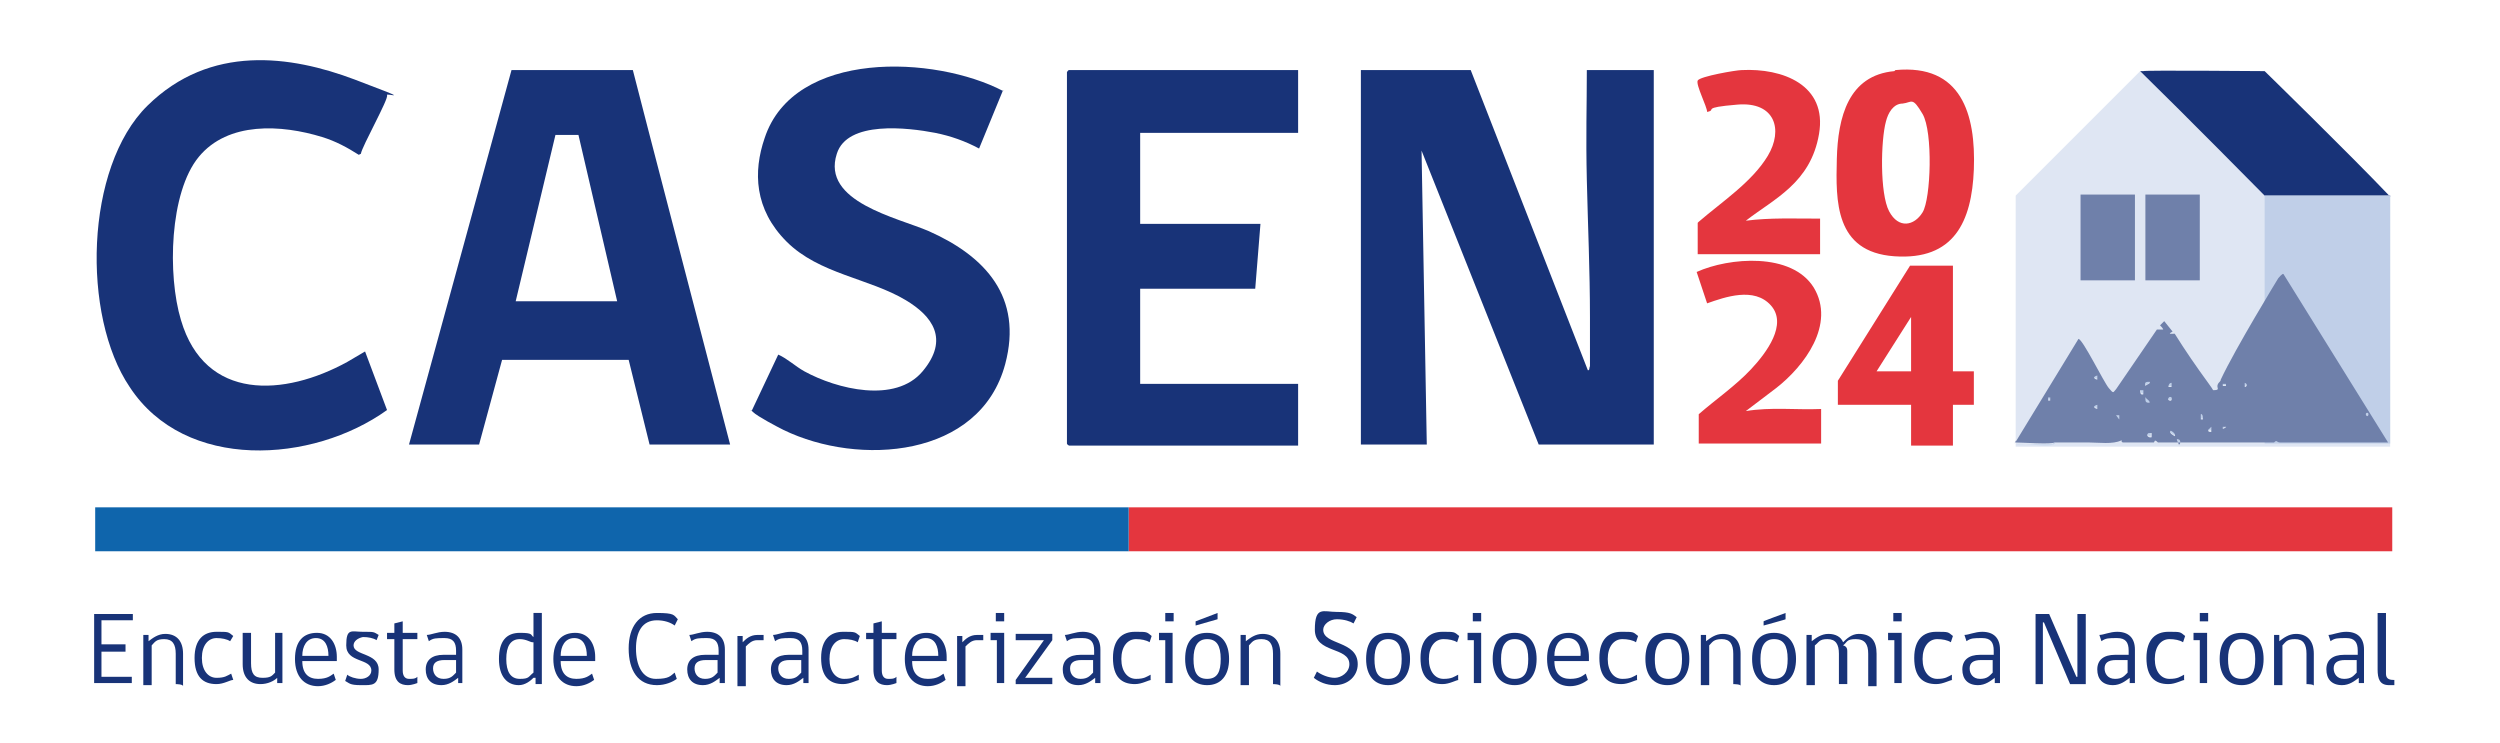 <?xml version="1.0" encoding="UTF-8"?>
<svg id="Capa_1" xmlns="http://www.w3.org/2000/svg" version="1.1" viewBox="0 0 239 71">
  <!-- Generator: Adobe Illustrator 29.0.1, SVG Export Plug-In . SVG Version: 2.1.0 Build 192)  -->
  <defs>
    <style>
      .st0 {
        fill: #6f80aa;
      }

      .st1 {
        fill: #0f65ac;
      }

      .st2 {
        fill: #dfe6f3;
      }

      .st3 {
        fill: #bdcfea;
      }

      .st4 {
        fill: #183378;
      }

      .st5 {
        fill: #c0cfe8;
      }

      .st6 {
        fill: #e4363e;
      }
    </style>
  </defs>
  <g>
    <path class="st4" d="M9,65.4v-6.7h3.7v.6h-3v2.3h2.3v.7h-2.3v2.4h2.9v.6c0,0-3.6,0-3.6,0Z"/>
    <path class="st4" d="M16.8,65.4v-2.9c0-.9-.3-1.4-1.1-1.4s-.9.3-1.2.6v3.8h-.8v-4.8h.5v.6c.4-.3.9-.7,1.6-.7,1.1,0,1.7.7,1.7,1.9v3.1c0-.2-.7-.2-.7-.2Z"/>
    <path class="st4" d="M22.3,65c-.3,0-.9.4-1.6.4-1.3,0-2.1-.7-2.1-2.5s.9-2.5,2.1-2.5,1.1,0,1.6.4l-.3.5c-.3-.2-.8-.3-1.3-.3-.8,0-1.4.7-1.4,1.9s.6,1.9,1.4,1.9,1-.2,1.4-.4l.2.6Z"/>
    <path class="st4" d="M26.5,65.4v-.6c-.3.3-.9.6-1.6.6-1,0-1.7-.6-1.7-1.9v-3h.8v2.9c0,1,.3,1.4,1.1,1.4s.9-.2,1.2-.5v-3.8h.7v4.8h-.5Z"/>
    <path class="st4" d="M28.9,63.2c0,1.2.6,1.7,1.5,1.7s1.2-.3,1.5-.5l.2.6c-.4.3-1,.6-1.7.6-1.3,0-2.2-.9-2.2-2.6s.8-2.5,2.1-2.5,1.9,1.1,1.9,2.3v.4h-3.3ZM30.2,61c-.9,0-1.3.8-1.3,1.7h2.5c0-.9-.3-1.7-1.2-1.7Z"/>
    <path class="st4" d="M33.8,61.7c0,1,2.4.7,2.4,2.3s-.6,1.5-1.7,1.5-1.1-.2-1.5-.4l.2-.6c.2.2.8.4,1.3.4s1-.3,1-.8c0-1.2-2.4-.7-2.4-2.4s.5-1.3,1.6-1.3,1,0,1.5.3l-.2.5c-.3-.2-.8-.3-1.3-.3-.5.1-.9.4-.9.8Z"/>
    <path class="st4" d="M39,65.5c-.7,0-1.3-.3-1.3-1.5v-2.9h-.7v-.6h.7v-.9l.8-.2v1.1h1.4v.6h-1.4v3c0,.5.2.8.6.8s.6,0,.8-.2v.6c0,0-.5.2-.9.2Z"/>
    <path class="st4" d="M43.8,65.4v-.6c-.4.3-.9.7-1.6.7-1,0-1.5-.6-1.5-1.5s.6-1.4,1.7-1.4h1.2v-.4c0-.8-.3-1.2-1.1-1.2s-1.1,0-1.5.3l-.2-.6c.4,0,1-.3,1.7-.3,1.1,0,1.7.6,1.7,1.7v3.2h-.4ZM43.6,63.1h-1.1c-.8,0-1.1.3-1.1.8s.3,1,1,1,.9-.3,1.2-.6c0,0,0-1.2,0-1.2Z"/>
    <path class="st4" d="M51,64.8c-.3.3-.8.7-1.4.7-1.1,0-1.9-.8-1.9-2.5s.7-2.5,2-2.5,1,.2,1.3.4c0-.3,0-.5,0-.8v-1.5h.8v6.8h-.6v-.6ZM50.9,61.4c-.2,0-.6-.3-1.2-.3-.9,0-1.3.7-1.3,1.9s.4,1.9,1.3,1.9.8-.2,1.3-.6v-2.9h0Z"/>
    <path class="st4" d="M53.6,63.2c0,1.2.6,1.7,1.5,1.7s1.2-.3,1.5-.5l.2.6c-.4.3-1,.6-1.7.6-1.3,0-2.2-.9-2.2-2.6s.8-2.5,2.1-2.5,1.9,1.1,1.9,2.3v.4h-3.3ZM54.9,61c-.9,0-1.3.8-1.3,1.7h2.5c0-.9-.3-1.7-1.2-1.7Z"/>
    <path class="st4" d="M62.8,65.5c-1.8,0-2.7-1.4-2.7-3.5s1-3.4,2.7-3.4,1.6.2,2,.6l-.3.6c-.4-.3-1-.5-1.7-.5-1.4,0-2,1.1-2,2.7s.6,2.9,1.9,2.9,1.4-.3,1.8-.6l.2.6c-.4.3-1.1.6-1.9.6Z"/>
    <path class="st4" d="M68.8,65.4v-.6c-.4.3-.9.7-1.6.7-1,0-1.5-.6-1.5-1.5s.6-1.4,1.7-1.4h1.3v-.4c0-.8-.3-1.2-1.1-1.2s-1.1,0-1.5.3l-.2-.6c.4,0,1-.3,1.7-.3,1.1,0,1.7.6,1.7,1.7v3.2h-.5ZM68.6,63.1h-1.1c-.8,0-1.1.3-1.1.8s.3,1,1,1,.9-.3,1.2-.6v-1.2Z"/>
    <path class="st4" d="M73,61.2c0,0-.3,0-.6,0-.5,0-.8.3-1.1.6v3.8h-.8v-4.8h.5v.6c.3-.3.7-.7,1.4-.7s.6,0,.6,0v.5Z"/>
    <path class="st4" d="M76.8,65.4v-.6c-.4.3-.9.7-1.6.7-1,0-1.5-.6-1.5-1.5s.6-1.4,1.7-1.4h1.3v-.4c0-.8-.3-1.2-1.1-1.2s-1.1,0-1.5.3l-.2-.6c.4,0,1-.3,1.7-.3,1.1,0,1.7.6,1.7,1.7v3.2h-.5ZM76.6,63.1h-1.1c-.8,0-1.1.3-1.1.8s.3,1,1,1,.9-.3,1.2-.6v-1.2Z"/>
    <path class="st4" d="M82.2,65c-.3,0-.9.4-1.6.4-1.3,0-2.1-.7-2.1-2.5s.9-2.5,2.1-2.5,1.1,0,1.6.4l-.2.6c-.3-.2-.8-.3-1.3-.3-.8,0-1.4.7-1.4,1.9s.6,1.9,1.4,1.9,1-.2,1.4-.4v.5Z"/>
    <path class="st4" d="M84.8,65.5c-.7,0-1.3-.3-1.3-1.5v-2.9h-.7v-.6h.7v-.9l.8-.2v1.1h1.4v.6h-1.4v3c0,.5.2.8.6.8s.6,0,.8-.2v.6s-.5.2-.9.2Z"/>
    <path class="st4" d="M87.2,63.2c0,1.2.6,1.7,1.5,1.7s1.2-.3,1.5-.5l.2.6c-.4.3-1,.6-1.7.6-1.3,0-2.2-.9-2.2-2.6s.8-2.5,2.1-2.5,1.9,1.1,1.9,2.3v.4h-3.3ZM88.5,61c-.9,0-1.3.8-1.3,1.7h2.5c0-.9-.3-1.7-1.2-1.7Z"/>
    <path class="st4" d="M94,61.2c0,0-.3,0-.6,0-.5,0-.8.3-1.1.6v3.8h-.8v-4.8h.5v.6c.3-.3.7-.7,1.4-.7s.6,0,.6,0v.5Z"/>
    <path class="st4" d="M95.3,65.4v-4.2h-.6v-.7h1.3v4.8h-.7ZM95.2,58.6h.8v.8h-.8v-.8Z"/>
    <path class="st4" d="M98,64.8h2.6v.6h-3.5v-.4l2.7-3.8h-2.7v-.6h3.5v.6l-2.6,3.6Z"/>
    <path class="st4" d="M104.7,65.4v-.6c-.4.3-.9.7-1.6.7-1,0-1.5-.6-1.5-1.5s.6-1.4,1.7-1.4h1.3v-.4c0-.8-.3-1.2-1.1-1.2s-1.1,0-1.5.3l-.2-.6c.4,0,1-.3,1.7-.3,1.1,0,1.7.6,1.7,1.7v3.2h-.5ZM104.5,63.1h-1.1c-.8,0-1.1.3-1.1.8s.3,1,1,1,.9-.3,1.2-.6v-1.2h0Z"/>
    <path class="st4" d="M110.1,65c-.3,0-.9.4-1.6.4-1.3,0-2.1-.7-2.1-2.5s.9-2.5,2.1-2.5,1.1,0,1.6.4l-.2.6c-.3-.2-.8-.3-1.3-.3-.8,0-1.4.7-1.4,1.9s.6,1.9,1.4,1.9,1-.2,1.4-.4v.5Z"/>
    <path class="st4" d="M111.4,65.4v-4.2h-.6v-.7h1.3v4.8h-.7ZM111.4,58.6h.8v.8h-.8v-.8Z"/>
    <path class="st4" d="M117.5,63c0,1.6-.8,2.5-2.1,2.5s-2.1-.9-2.1-2.5.7-2.5,2.1-2.5,2.1,1,2.1,2.5ZM116.7,63c0-1.3-.4-1.9-1.3-1.9s-1.3.7-1.3,1.9.3,1.9,1.3,1.9,1.3-.7,1.3-1.9ZM114.3,59.8v-.4c0,0,2.1-.8,2.1-.8v.6c0,0-2.1.6-2.1.6Z"/>
    <path class="st4" d="M121.7,65.4v-2.9c0-.9-.3-1.4-1.1-1.4s-.9.3-1.2.6v3.8h-.8v-4.8h.5v.6c.4-.3.9-.7,1.6-.7,1.1,0,1.7.7,1.7,1.9v3.1c0-.2-.7-.2-.7-.2Z"/>
    <path class="st4" d="M127.6,65.5c-.8,0-1.5-.3-2-.7l.3-.6c.4.3,1.1.6,1.7.6s1.4-.5,1.4-1.3c0-1.7-3.3-1-3.3-3.3s.8-1.7,2.1-1.7,1.5.2,1.9.5l-.3.6c-.3-.2-.9-.4-1.6-.4s-1.3.5-1.3,1c0,1.5,3.3,1,3.3,3.3,0,1.1-.9,2-2.2,2Z"/>
    <path class="st4" d="M134.8,63c0,1.6-.8,2.5-2.1,2.5s-2.1-.9-2.1-2.5.7-2.5,2.1-2.5,2.1,1,2.1,2.5ZM134,63c0-1.3-.4-1.9-1.3-1.9s-1.3.7-1.3,1.9.3,1.9,1.3,1.9,1.3-.7,1.3-1.9Z"/>
    <path class="st4" d="M139.5,65c-.3,0-.9.4-1.6.4-1.3,0-2.1-.7-2.1-2.5s.9-2.5,2.1-2.5,1.1,0,1.6.4l-.2.6c-.3-.2-.8-.3-1.3-.3-.8,0-1.4.7-1.4,1.9s.6,1.9,1.4,1.9,1-.2,1.4-.4v.5Z"/>
    <path class="st4" d="M140.9,65.4v-4.2h-.6v-.7h1.3v4.8h-.7ZM140.8,58.6h.8v.8h-.8v-.8Z"/>
    <path class="st4" d="M146.9,63c0,1.6-.8,2.5-2.1,2.5s-2.1-.9-2.1-2.5.7-2.5,2.1-2.5,2.1,1,2.1,2.5ZM146.1,63c0-1.3-.4-1.9-1.3-1.9s-1.3.7-1.3,1.9.3,1.9,1.3,1.9,1.3-.7,1.3-1.9Z"/>
    <path class="st4" d="M148.6,63.2c0,1.2.6,1.7,1.5,1.7s1.2-.3,1.5-.5l.2.6c-.4.3-1,.6-1.7.6-1.3,0-2.2-.9-2.2-2.6s.8-2.5,2.1-2.5,1.9,1.1,1.9,2.3v.4h-3.3ZM149.9,61c-.9,0-1.3.8-1.3,1.7h2.5c.1-.9-.3-1.7-1.2-1.7Z"/>
    <path class="st4" d="M156.6,65c-.3,0-.9.4-1.6.4-1.3,0-2.1-.7-2.1-2.5s.9-2.5,2.1-2.5,1.1,0,1.6.4l-.2.6c-.3-.2-.8-.3-1.3-.3-.8,0-1.4.7-1.4,1.9s.6,1.9,1.4,1.9,1-.2,1.4-.4v.5Z"/>
    <path class="st4" d="M161.5,63c0,1.6-.8,2.5-2.1,2.5s-2.1-.9-2.1-2.5.7-2.5,2.1-2.5,2.1,1,2.1,2.5ZM160.8,63c0-1.3-.4-1.9-1.3-1.9s-1.3.7-1.3,1.9.3,1.9,1.3,1.9,1.3-.7,1.3-1.9Z"/>
    <path class="st4" d="M165.7,65.4v-2.9c0-.9-.3-1.4-1.1-1.4s-.9.3-1.2.6v3.8h-.8v-4.8h.5v.6c.4-.3.9-.7,1.6-.7,1.1,0,1.7.7,1.7,1.9v3.1c.1-.2-.7-.2-.7-.2Z"/>
    <path class="st4" d="M171.7,63c0,1.6-.8,2.5-2.1,2.5s-2.1-.9-2.1-2.5.7-2.5,2.1-2.5,2.1,1,2.1,2.5ZM170.9,63c0-1.3-.4-1.9-1.3-1.9s-1.3.7-1.3,1.9.3,1.9,1.3,1.9,1.3-.7,1.3-1.9ZM168.6,59.8v-.4c-.1,0,2.1-.8,2.1-.8v.6c.1,0-2.1.6-2.1.6Z"/>
    <path class="st4" d="M176.6,62.3v3.1h-.8v-2.9c0-.9-.3-1.4-1.1-1.4s-.8.3-1.2.6v3.8h-.8v-4.8h.5v.6c.4-.3.9-.7,1.6-.7s1.2.3,1.4.8c.3-.3.8-.8,1.5-.8,1.2,0,1.7.7,1.7,1.9v3.1h-.8v-3.1c0-.9-.3-1.4-1.2-1.4s-.8.3-1.2.6c.4.1.4.4.4.6Z"/>
    <path class="st4" d="M181.1,65.4v-4.2h-.6v-.7h1.3v4.8h-.7ZM181,58.6h.8v.8h-.8v-.8Z"/>
    <path class="st4" d="M186.7,65c-.3,0-.9.4-1.6.4-1.3,0-2.1-.7-2.1-2.5s.9-2.5,2.1-2.5,1.1,0,1.6.4l-.2.6c-.3-.2-.8-.3-1.3-.3-.8,0-1.4.7-1.4,1.9s.6,1.9,1.4,1.9,1-.2,1.4-.4v.5Z"/>
    <path class="st4" d="M190.7,65.4v-.6c-.4.3-.9.7-1.6.7-1,0-1.5-.6-1.5-1.5s.6-1.4,1.7-1.4h1.3v-.4c0-.8-.3-1.2-1.1-1.2s-1.1,0-1.5.3l-.2-.6c.4,0,1-.3,1.7-.3,1.1,0,1.7.6,1.7,1.7v3.2h-.5ZM190.5,63.1h-1.1c-.8,0-1.1.3-1.1.8s.3,1,1,1,.9-.3,1.2-.6v-1.2h0Z"/>
    <path class="st4" d="M197.9,65.4l-2.5-5.9h-.1v5.9h-.7v-6.7h1.3l2.6,6h.1v-6h.8v6.7h-1.5Z"/>
    <path class="st4" d="M203.6,65.4v-.6c-.4.3-.9.7-1.6.7-1,0-1.5-.6-1.5-1.5s.6-1.4,1.7-1.4h1.3v-.4c0-.8-.3-1.2-1.1-1.2s-1.1,0-1.5.3l-.2-.6c.4,0,1-.3,1.7-.3,1.1,0,1.7.6,1.7,1.7v3.2h-.5ZM203.4,63.1h-1.1c-.8,0-1.1.3-1.1.8s.3,1,1,1,.9-.3,1.2-.6v-1.2h0Z"/>
    <path class="st4" d="M208.9,65c-.3,0-.9.4-1.6.4-1.3,0-2.1-.7-2.1-2.5s.9-2.5,2.1-2.5,1.1,0,1.6.4l-.2.6c-.3-.2-.8-.3-1.3-.3-.8,0-1.4.7-1.4,1.9s.6,1.9,1.4,1.9,1-.2,1.4-.4v.5Z"/>
    <path class="st4" d="M210.3,65.4v-4.2h-.6v-.7h1.3v4.8h-.7ZM210.3,58.6h.8v.8h-.8v-.8Z"/>
    <path class="st4" d="M216.4,63c0,1.6-.8,2.5-2.1,2.5s-2.1-.9-2.1-2.5.7-2.5,2.1-2.5,2.1,1,2.1,2.5ZM215.6,63c0-1.3-.4-1.9-1.3-1.9s-1.3.7-1.3,1.9.3,1.9,1.3,1.9,1.3-.7,1.3-1.9Z"/>
    <path class="st4" d="M220.5,65.4v-2.9c0-.9-.3-1.4-1.1-1.4s-.9.3-1.2.6v3.8h-.8v-4.8h.5v.6c.4-.3.9-.7,1.6-.7,1.1,0,1.7.7,1.7,1.9v3.1c.1-.2-.7-.2-.7-.2Z"/>
    <path class="st4" d="M225.5,65.4v-.6c-.4.3-.9.7-1.6.7-1,0-1.5-.6-1.5-1.5s.6-1.4,1.7-1.4h1.3v-.4c0-.8-.3-1.2-1.1-1.2s-1.1,0-1.5.3l-.2-.6c.4,0,1-.3,1.7-.3,1.1,0,1.7.6,1.7,1.7v3.2h-.5ZM225.3,63.1h-1.1c-.8,0-1.1.3-1.1.8s.3,1,1,1,.9-.3,1.2-.6v-1.2h0Z"/>
    <path class="st4" d="M227.3,64.1v-5.5h.8v5.8c0,.4.2.6.7.6h.1v.5s-.2,0-.5,0c-.9,0-1.1-.6-1.1-1.5Z"/>
  </g>
  <g>
    <path class="st4" d="M140.6,6.7l11.2,28.7c.2,0,.1-.2.2-.4,0-1.5,0-3.2,0-4.7,0-4.4-.2-8.8-.3-13.1s0-7,0-10.5h6.4v35.8h-11l-11.2-28.1.5,28.1h-6.3V6.7h10.7Z"/>
    <path class="st2" d="M228.5,18.7h-.3l-10.2-1.1-13.4-10.8-11.9,11.9v24s0,0,0,0h35.8v-24ZM203.1,42.6h2.3c-.8,0-2,0-2.3,0Z"/>
    <path class="st4" d="M69.8,42.5h-7.7l-2-8.1h-12.1c0,0-2.2,8.1-2.2,8.1h-6.7L48.9,6.7h11.6c0,.1,9.3,35.8,9.3,35.8ZM49.3,28.8h9.7l-3.7-15.9h-2.2s-3.8,15.9-3.8,15.9Z"/>
    <path class="st6" d="M107.9,48.5h120.8v4.2c-40.3,0-80.5,0-120.8,0v-4.2Z"/>
    <path class="st4" d="M124.1,6.7v6h-15.1v8.7h11.5l-.5,6.2h-11v9.1h15.1v5.9h-21.9s-.2-.1-.2-.2V6.9s.1-.2.2-.2h21.9Z"/>
    <path class="st4" d="M95.9,8.6l-2.3,5.6c-1.3-.7-2.7-1.2-4.2-1.5-2.6-.5-8.4-1.2-9.4,2-1.5,4.6,5.8,6.1,8.8,7.4,5.4,2.4,9,6.3,7.3,12.7-2.4,9-14,9.8-21.2,6.3-.6-.3-2.5-1.3-2.9-1.7s-.2,0-.1-.2l2.5-5.3c.9.4,1.6,1.1,2.5,1.6,3.1,1.7,8.7,3.1,11.3,0s.9-5.3-1.6-6.8c-3.5-2.1-8.3-2.5-11.4-5.6s-3.2-6.7-2.1-9.9c2.8-8.5,16.3-7.9,22.8-4.5Z"/>
    <path class="st4" d="M34.3,14.8c-1.1-.7-2.2-1.3-3.5-1.7-3.9-1.2-9-1.5-11.8,1.9s-3,11.3-1.7,15.6c2.3,7.8,9.9,7.3,15.9,4l1.7-1,2.1,5.6c-7.1,5.1-19.3,5.9-24.6-2.2-4.6-6.8-4.3-21,1.7-26.9s13.7-4.8,19.8-2.5,2.9,1.2,3.1,1.5-2.4,4.9-2.5,5.6Z"/>
    <path class="st1" d="M107.9,48.5v4.2c-32.9,0-65.9,0-98.8,0v-4.2c32.9,0,65.9,0,98.8,0Z"/>
    <path class="st6" d="M181.2,6.7c6.3-.6,7.7,4.2,7.5,9.5-.2,5-1.9,8.7-7.6,8.3s-5.6-5.3-5.5-9.3,1.1-8,5.5-8.4ZM181.9,9.9c-.9,0-1.4.9-1.6,1.7-.5,1.8-.6,6.9.3,8.6s2.4,1.4,3.2.1,1-7.7,0-9.4-1-1.1-1.9-1Z"/>
    <path class="st4" d="M228.5,18.7c-4,0-12,0-12,0,0,0-7.9-8-11.9-11.9h.3c0-.1,11.6,0,11.6,0,0,0,8.1,7.9,12,12Z"/>
    <path class="st6" d="M186.7,25.3v10.2h2v3.2h-2v3.9h-4v-3.9h-7v-2.3l6.9-11h4.1ZM182.7,35.5v-5.2l-3.3,5.2h3.3Z"/>
    <path class="st6" d="M162.4,21.2c2.2-1.9,5.1-3.8,6.6-6.3s.7-5.2-2.9-4.9-1.9.5-2.9.7c0-.5-1.1-2.6-.9-3s3.7-1,4.2-1c3.9-.2,8.2,1.4,7.4,6.1s-4.3,6.2-7,8.3c2.3-.3,4.7-.2,7.1-.2v3.4h-11.7v-3Z"/>
    <path class="st6" d="M162.4,39.6c1.6-1.4,3.5-2.7,5-4.3s3.5-4.3,1.9-6.1-4.4-.8-6.1-.2l-1-3c3.1-1.4,9.1-1.9,11.2,1.5,2.1,3.5-.9,7.5-3.6,9.6l-2.9,2.2c2.4-.4,4.8-.1,7.2-.2v3.3h-11.7v-2.9Z"/>
    <path class="st3" d="M192.6,42.5c.6-.1,3.4.2,3.7,0s0-.2,0-.2,0,.1,0,.2c.1,0,2.7,0,3.2,0h-7Z"/>
    <path class="st3" d="M208.1,41.9c.3,0,.4.5.2.5l-.2-.5Z"/>
    <path class="st3" d="M205.6,41.3v.4c-.2,0-.5-.2-.2-.4h.2Z"/>
    <path class="st3" d="M205.2,38.1c.1.1.3.1.3.4-.4,0-.5-.1-.4-.5.2,0,0,.1.1.2Z"/>
    <path class="st3" d="M207.9,41.6s-.6-.3-.4-.5.6.3.4.5Z"/>
    <path class="st3" d="M204.9,37.2v.4c-.3,0-.2-.2-.3-.4h.3Z"/>
    <path class="st3" d="M207.6,36.5v.4s-.3,0-.3,0c0-.2,0-.5.3-.4Z"/>
    <path class="st3" d="M205.5,36.4c0,.3-.2.3-.4.4,0-.3,0-.5.4-.4Z"/>
    <path class="st3" d="M211.4,41.1c-.2,0-.4,0-.3-.2l.3-.3v.4Z"/>
    <path class="st3" d="M210.6,40h-.2s0-.5,0-.5c.1,0,.2.5.2.5Z"/>
    <path class="st3" d="M200.5,39c-.4-.1-.4-.3,0-.4v.4Z"/>
    <path class="st3" d="M207.6,37.9s0,.4-.2.3c-.4-.1,0-.5.2-.3Z"/>
    <path class="st3" d="M202.6,39.7s0,.4,0,.4l-.3-.4c0,0,.3,0,.3,0Z"/>
    <path class="st3" d="M200.5,36.2c-.4-.1-.4-.3,0-.4v.4Z"/>
    <rect class="st3" x="195.8" y="37.9" width=".2" height=".3"/>
    <path class="st3" d="M212.8,40.7s-.2.3-.3.2v-.3s.3.1.3.1Z"/>
    <rect class="st3" x="212.5" y="36.6" width=".3" height=".2"/>
    <path class="st3" d="M214.6,36.9v-.4c.3.2.2.3,0,.4Z"/>
    <path class="st3" d="M226.4,39.5c.1.1,0,.3-.2.2s0-.3.2-.2Z"/>
    <rect class="st0" x="205.1" y="18.6" width="5.2" height="8.2"/>
    <rect class="st5" x="216.5" y="18.7" width="12" height="23.7"/>
    <rect class="st0" x="198.9" y="18.6" width="5.2" height="8.2"/>
    <path class="st0" d="M192.6,42.4l6.1-10c.4,0,2.4,4.1,2.9,4.7s.4.4.7.1l3.9-5.7h.6c0-.1-.3-.4-.3-.4l.4-.4.8,1c-.6.3,0,.2.2.2,1,1.6,2.1,3.2,3.2,4.7s.2.7.5.7c.7,0,.3-.2.4-.5s.3-.3.3-.5c1.4-3,5.5-9.7,5.5-9.7,0,0,.4-.5.5-.4l10,16.1h-10.3c-.4,0-.3-.3-.6,0h-11.1c-.4-.4-.3,0-.4,0-.1,0-2.6,0-2.9,0s-.1-.3-.2-.2c-.8.4-2.2.2-3.1.2s0,0-.1,0c-.4,0-3,0-3.2,0s0-.2,0-.2,0,.1,0,.2c-.3.2-3.1,0-3.7,0v-.2ZM200.5,36.3v-.4c-.4.1-.4.3,0,.4ZM205.5,36.5c-.3,0-.5,0-.4.4.2-.2.5-.2.4-.4ZM207.6,36.6c-.2,0-.3.2-.3.4h.3s0-.4,0-.4ZM214.6,37c.2,0,.3-.3,0-.4v.4ZM212.8,36.7h-.3v.2h.3v-.2ZM204.9,37.3h-.3c0,.2,0,.5.3.4v-.4ZM196,38h-.2v.3h.2v-.3ZM205.2,38.2c0,0,0-.2-.1-.2,0,.4,0,.5.4.5,0-.2-.1-.2-.3-.4ZM207.6,38c-.2-.2-.5.2-.2.3s.2-.3.2-.3ZM200.5,39.1v-.4c-.4.1-.4.3,0,.4ZM210.6,40.1s0-.6-.2-.5v.5s.2,0,.2,0ZM226.4,39.5c-.1-.1-.3,0-.2.2s.3,0,.2-.2ZM202.6,39.7s-.2,0-.3,0l.3.4c0,0,0-.4,0-.4ZM212.8,40.8h-.3c0-.1,0,.2,0,.2.1,0,.4-.2.3-.2ZM211.4,41.2v-.4c0,0-.3.3-.3.3,0,.2.1.2.3.2ZM207.9,41.7c.2-.2-.4-.6-.4-.5-.2.2.4.5.4.5ZM205.6,41.4h-.2c-.3.2,0,.5.3.4v-.4ZM208.1,42l.2.5c.2,0,.2-.6-.2-.5Z"/>
  </g>
</svg>